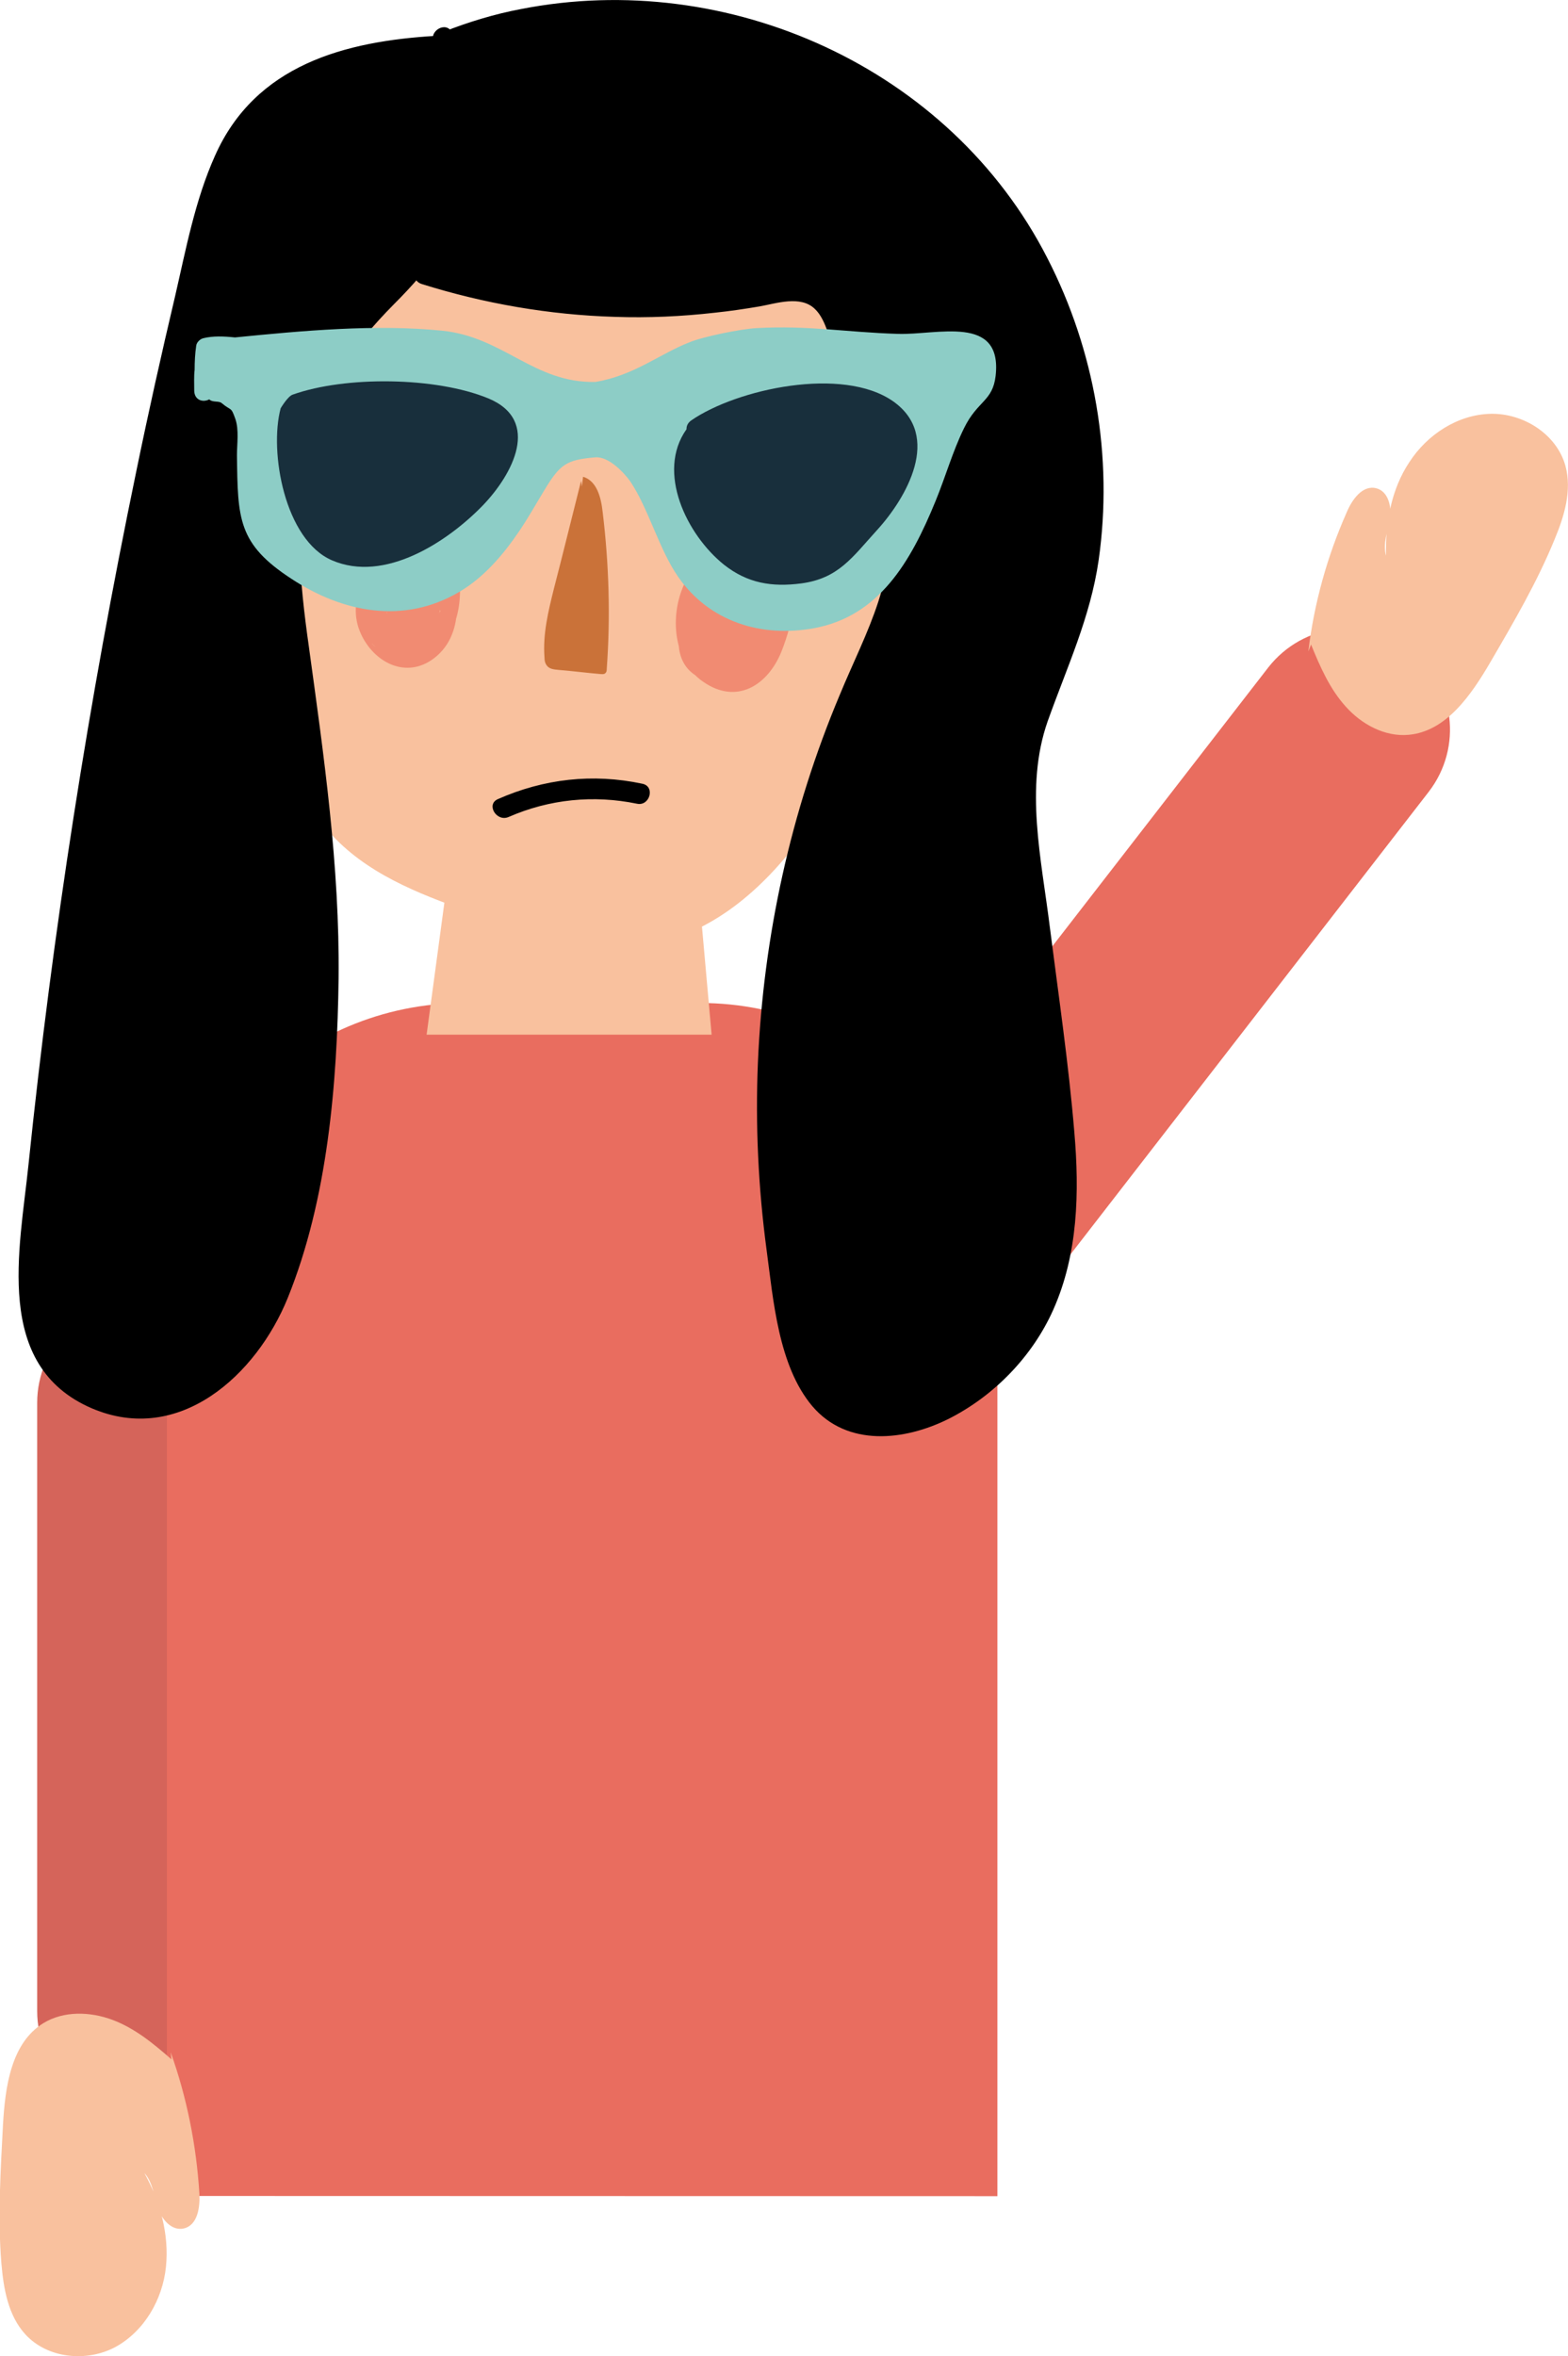 <?xml version="1.0" encoding="utf-8"?>
<!-- Generator: Adobe Illustrator 18.1.1, SVG Export Plug-In . SVG Version: 6.00 Build 0)  -->
<svg version="1.1" id="Capa_1" xmlns="http://www.w3.org/2000/svg" xmlns:xlink="http://www.w3.org/1999/xlink" x="0px" y="0px"
	 viewBox="24.5 0 792.8 1190.5" enable-background="new 24.5 0 792.8 1190.5" xml:space="preserve">
<path fill="#D5645A" d="M94.6,1067.5L94.6,1067.5c-28.2,0-51.3-23.1-51.3-51.3V708.8c0-28.2,23.1-51.3,51.3-51.3l0,0
	c28.2,0,51.3,23.1,51.3,51.3v307.4C145.8,1044.3,122.6,1067.5,94.6,1067.5z"/>
<path fill="#E96D5F" d="M737.8,328.2L737.8,328.2c22.3,17.3,26.5,49.4,9,72l-188.3,243c-17.3,22.3-49.4,26.5-72,9l0,0
	c-22.3-17.3-26.5-49.4-9-72l188.3-243C683.3,314.9,715.5,310.7,737.8,328.2z"/>
<path fill="#E96D5F" d="M108.9,1109.6V657.2c0-83.1,67.3-150.4,150.4-150.4h119.1c83.1,0,150.4,67.3,150.4,150.4v452.5"/>
<g>
	<path fill="#F9C19E" d="M150,235.6c1.9,23.1,3.8,46.3,5.7,69.6c3.6,42.5,8.6,88.6,38.7,118.9c19.4,19.6,46.3,29.2,72.2,38.3
		c28.4,9.9,58.3,20,87.7,14.5c32.4-6.1,58.5-30.1,77.6-57c44-62.1,58.1-140.7,59.7-216.7c0.4-17.5,0-35.8-7.6-51.5
		c-6.5-13.9-18.1-24.8-29.7-34.9c-10.5-9.3-21.2-18.3-34.1-23.8c-17.9-7.6-37.9-7.2-57.2-6.7c-44.2,1.1-88.4,1.9-132.8,2.9
		c-9,0.2-18.1,0.4-26.7,3.2c-27.6,8.8-41,40.4-44.2,69.2c-3.2,28.8,0.4,58.9-9,86.3"/>
</g>
<g>
	<path fill="#CA7239" d="M318.3,243c-4.6,18.1-9,36.2-13.7,54.3c-2.9,11.6-5.7,23.1-4.8,34.9c0,1.5,0.2,2.7,1.1,4
		c1.3,1.9,3.8,2.1,6.1,2.3c7.2,0.6,14.1,1.5,21.2,2.1c0.8,0,1.7,0.2,2.3-0.4c0.8-0.6,0.8-1.7,0.8-2.5c1.9-26.3,1.1-52.8-2.1-79.1
		c-0.8-7.2-2.9-15.6-9.9-17.7c-0.2,1.7-0.4,3.4-0.6,5"/>
</g>
<g opacity="0.38">
	<g>
		<path fill="#E6332A" d="M405,280.2c-36.2-14.7-52.6,45.7-24.8,64.4c16.8,11.6,32.4,1.7,39.3-15.1c5.7-14.1,13.3-42.9-3.2-53
			c-16.8-10.3-33.2,5.9-40.8,19.8c-6.7,12.6-14.7,36.6,1.9,45.7c18.1,9.9,32-11.2,33.2-26.7c0.6-7.8-0.2-18.7-6.5-24.2
			c-5.3-4.6-12.4-4.2-17.5,0.6c-7.6,7.4-8.4,21.9-8.8,31.8c-0.2,7.6-0.6,17.3,8.6,19.1c22.3,4.6,18.5-37.7,17.3-49.2
			c-0.4-4.4-7.6-5.9-9.9-2.1c-4.8,7.8-8.4,16.4-9.5,25.7c-0.6,5.5-2.1,15.4,2.3,19.8c3.4,3.6,8.8,3.6,12.6,0.6
			c6.1-5,6.3-16,5.7-23.1c-0.4-5.3-1.3-13.5-7.2-15.6c-5.5-1.9-9.3,1.7-11.2,6.3c-4,9.9-6.7,33.2,8.8,34.1c1.7,0,3.4-0.8,4.2-2.1
			c2.5-4.2,3.8-7.8,4.2-12.6c0.6-4.8-7.6-8-9.9-3.4c-3.4,6.7-3.6,13-0.8,20c1.5,3.6,7.6,4.4,9.7,1.1c8.2-12.8,13.9-26.7,17.3-41.7
			c1.1-4.4-6.3-7.6-9-4.2c-4.8,5.9-6.9,11.8-5.9,19.6c0.6,4.4,7.6,6.1,9.9,2.1c4.2-7.4,10.9-25,0.8-30.9
			c-10.3-5.9-15.6,5.9-15.1,14.1c0.4,4.8,7.6,5.5,9.9,2.1c4.8-6.7,7.4-17.9-3.2-20.8c-10.9-3.2-10.9,8.4-14.1,14.9
			c-1.5,2.9,0.8,5.9,3.8,6.3c6.9,1.3,14.1-2.9,12.2-10.7c-0.8-3.8-6.1-5.9-9.3-2.9c-2.5,2.3-3.8,4.4-4.4,8c-1.1,5.5,9,7.8,10.3,2.3
			c0.6-1.3,1.5-2.7,2.1-4c-3.2-1.1-6.1-2.1-9.3-2.9c0,0.8,0,1.5,0,2.3c1.3,2.1,2.5,4.2,3.8,6.3c1.1-2.1,1.9-4.2,2.3-6.5
			c1.5-7.4-1.9,1.1-3.8,3.6c3.4,0.6,6.5,1.5,9.9,2.1c-0.4-6.1,0-7.4-1.1,0.6c-0.6,4.4-2.3,8.2-4.4,12c3.4,0.6,6.5,1.5,9.9,2.1
			c-0.6-5,0-9,3.6-13.3c-2.9-1.5-6.1-2.7-9-4.2c-3.2,14.3-8.4,27.3-16.4,39.6c3.2,0.4,6.3,0.6,9.7,1.1c-1.9-4.6-1.9-8.6,0.4-13.3
			c-3.4-1.1-6.5-2.1-9.9-3.4c-0.4,4-1.5,7.2-3.4,10.5c1.5-0.6,2.7-1.5,4.2-2.1c-2.3,0,2.7-19.6,1.9-21.7c-0.8,0.2-1.7,0.4-2.5,0.6
			c0.4,2.3,0.6,4.4,0.8,6.7c0.2,4.2,0,13.3-4.6,15.4c1.7,0,3.6,0,5.3,0c-2.7-0.8-0.2-15.1,0.2-17.3c1.5-6.7,4.2-12.8,7.8-18.5
			c-3.4-0.6-6.5-1.5-9.9-2.1c0.6,5,3.6,38.7-5,38.7c-1.3,0,1.1-18.7,1.7-21.5c0.4-2.5,1.1-5,1.9-7.4c2.3-6.1,6.3-6.3,7.8,0.4
			c1.3,6.3,0.8,12.8-1.3,18.9c-0.8,2.7-2.7,8-5.5,9.5c-4.4-0.2-8.8-0.4-13.3-0.8c-0.8-1.7-1.3-3.6-1.3-5.3c-1.5-12,5.7-25.9,13-34.7
			c3.8-4.6,10.5-10.9,17.3-8.8c9,2.9,7.2,17.9,6.3,24.4c-1.5,11.2-6.3,36.2-22.1,34.1c-28.4-4.2-16.4-62.7,8-52.8
			C406.2,290.1,411.3,283,405,280.2L405,280.2z"/>
	</g>
</g>
<g opacity="0.38">
	<g>
		<path fill="#E6332A" d="M233.3,267.4c-17.7-3.4-30.5,33.2-26.5,46.9c3.8,13,16,22.1,29.7,18.3c35.3-9.9,20.8-85-10.3-64.8
			c-8.6,5.7-15.1,17.7-18.9,27.1c-3.4,8.2-4.2,16.8-0.4,25.2c6.5,14.5,22.9,23.4,37.2,12.4c16.6-12.8,12.6-38.7,4.2-55.1
			c-2.3-4.6-6.3-11.4-11.6-13.3c-9.3-3.8-17.9,10.5-21,17c-7.2,14.3-7.4,32.2,5,43.8c5.9,5.5,14.3,6.5,19.4-0.6
			c5.9-8,5.7-21.7,5.3-31.1c-0.4-9.9-7.4-29.2-20.8-23.8c-15.4,6.1-14.3,33-6.3,44.2c3.4,4.6,8.4,9.7,14.5,9
			c9.7-1.1,11.4-13.3,10.7-20.8c-1.1-11.4-11.8-27.8-24.6-18.5c-11.4,8.2-12,30.9-1.1,40c17.7,14.5,23.1-24.2,20.2-34.3
			c-1.1-3.6-4.8-12.2-9.3-12.8c-8-1.1-9.5,21.2-8.6,25.5c0.8,4,4.2,10.3,7.8,12.2c10.3,5.3,12-12.6,10.7-18.5
			c-1.1-4.8-5-12.2-9.9-14.1c-8.8-2.9-14.9,15.6-13.7,21.9c0.8,3.8,4.4,9.7,8.2,11.4c11.4,5.3,13.7-10.1,13.5-17.3
			c0-1.3-5-9.5-6.1-8.4c-5.3,5.5-8.6,11.6-10.9,18.9c-0.4,1.7,5.5,9,6.1,8.4c4.8-5.9,5.9-12.4,3.6-19.6c-0.2-1.1-4.6-8.8-5.9-7.8
			c-4.8,4.4-4,18.3,4.6,18.5c9.5,0.4,0.8-15.8-4.8-16.2c-4.8-0.2-13,12.4-14.5,16.2c-2.3,5.5-0.8,9.7,2.3,14.3
			c2.3,3.4,5.7,7.2,10.1,7.4c6.9,0.2,9-6.9,7.6-12.4c-0.4-1.5-3.8-8.2-5.9-7.8c-5.9,1.3-9.3,4.4-11.2,9.9c2.1,2.7,4,5.5,6.1,8.2
			c1.3-6.9,6.3-2.7,11.2-2.3c4.4,0.4,8-0.4,11.4-3.4c7.6-6.7,7.4-17.7,6.7-26.9c-2.1-2.7-4-5.5-6.1-8.2c0.8,5.5,1.7,11.2,2.5,16.6
			c0.2,1.3,5.7,9.3,6.1,8.4c6.9-14.1,4-28-4.2-40.8c-0.2-0.2-3.6-4.4-3.8-3.8c-2.5,5.5-3.8,10.5-3.8,16.6c2.1,2.7,4,5.5,6.1,8.2
			c-0.6-4.4-1.3-8.6-1.7-13c-0.4-2.5-6.1-8.2-6.1-8.2c0,3.2,1.1,15.4-5,11.8c1.5,1.7,2.7,3.4,4.2,5c0.6-1.9,1.3-3.8,2.1-5.7
			c-1.9-2.3-3.8-4.6-5.7-6.9c1.9,4.6,3.8,9.3,5.7,13.9c0.4,0.8,5.5,8,5.7,6.7c1.1-1.9,1.3-3.8,0.8-5.7c-0.2,2.5,6.1,8.2,6.1,8.2
			c0.4-3.6,0.2-5.9-1.1-9.3c-0.6-2.1-6.5-8.4-5.9-6.9c1.3,2.7,1.5,5.5,0.8,8.2c2.1,2.7,4,5.5,6.1,8.2c0.6-7.4-4.2-14.5-9.9-18.5
			c-0.4-0.2-0.8-0.6-0.8,0c-0.6,2.7-1.5,5.3-2.1,8c1.9,2.3,3.8,4.4,5.7,6.7c-1.9-4.6-3.8-9.3-5.7-13.9c-0.4-0.8-5.3-7.8-5.7-6.9
			c-2.9,6.1-2.1,11.4,2.9,16.4c8.6,8.6,8-4.8,7.8-10.7c-2.1-2.7-4-5.5-6.1-8.2c0.6,4.4,1.3,8.6,1.7,13c0.4,2.5,6.1,8.2,6.1,8.2
			c0-5.9,0.8-10.5,3.6-16c-1.3-1.3-2.5-2.5-3.8-3.8c6.1,9.3,4.6,21.5,0,30.9c2.1,2.7,4,5.7,6.1,8.4c-0.8-5.5-1.7-11.2-2.5-16.6
			c-0.4-2.5-6.1-8-6.1-8.2c1.1,19.4-6.1,36-28,26.3c-0.2-0.2-0.4,0-0.4,0.2c-0.4,2.1-0.6,4-1.1,6.1c-0.4,2.1,5.9,8.8,6.1,8.2
			c1.9-5.5,5.7-8.2,10.9-9.5c-1.9-2.5-4-5.3-5.9-7.8c1.3,4.2-0.2,9-4.6,10.3c-9,2.7-2.7-5.3-0.4-8.4c2.1-2.9,5.5-5.7,7.2-9
			c2.7-1.3,3.2-2.9,1.3-5.3c-1.5,1.5-3.2,1.7-5,0.8c1.9,2.5,3.8,5.3,5.5,7.8c-0.8-3.8,0.2-6.5,2.9-8.2c-1.9-2.5-4-5.3-5.9-7.8
			c2.1,6.7,0.8,12.4-3.4,17.9c2.1,2.7,4,5.7,6.1,8.4c2.1-7.2,5.5-12.8,10.7-18.3c-2.1-2.7-4-5.7-6.1-8.4c0.2,4.8,0.4,11.6-3.8,15.4
			c-2.3,1.9-3.8,1.9-6.9,2.1c3.6-0.2-3.4,6.1,1.3-0.2c2.9-3.8,2.3-12.2,6.9-14.9c7.8-4.8,3.8,9.9,1.5,12.4c-4.8,5.5-4.2,1.5-3.6-3.8
			c0.8-5.7,3.2-10.3,6.1-14.9c-0.2-1.1-0.4-2.1-0.4-2.9c0.2,2.1,0.6,4.2,0.8,6.3c0.2,2.9,0,5.7-0.2,8.6c-0.6,5.9-2.3,13-6.9,17.3
			c-1.7,1.5-3.4,2.5-5.7,2.9c-4.2,0.6-3.4-0.2-3.8-2.7c-0.6-3.2,0.8-8.6,1.7-11.8c2.9-10.3,20.4-21.2,19.4-3.6
			c-0.4,7.6-9.3,22.9-17.3,11.4c-5-7.4,0.4-25.5,7.6-30.5c4.6-3.4,10.5-3.6,11.2,2.9c0.4,5.5,0,11.6-0.4,17c-0.8,8-3.6,23.8-15.4,21
			c-12.6-2.9-4.4-25.2-0.8-32.2c4.4-8.4,16.2-24.4,23.4-9.9c8.8,18.3,1.5,54.1-25,49.9c-25.2-4,1.3-50.3,17-54.5
			c16.8-4.4,14.1,17.9,11.4,27.8c-2.5,9.7-8.4,19.4-18.7,22.1c-4.4,1.3-9.7,1.5-13.9-0.4c-6.9-3.4-4.6-11.8-2.9-17.9
			c2.7-9.7,11.6-32,24.8-29.5C238.8,276.2,235.8,268,233.3,267.4L233.3,267.4z"/>
	</g>
</g>
<g>
	<g>
		<path d="M243.2,210.6c-4.4,0.4-9.7,2.1-12.6,5.9c-2.3,2.9-2.7,7.2-0.2,10.1c5.9,6.7,19.4,2.1,23.6-4.2c2.3-3.4,2.7-8.2,0.6-11.8
			c-2.5-4.8-7.8-4.4-12.4-2.9c-4.8,1.7-9.5,4.6-10.3,9.9c-0.6,4-0.4,8.8,4.6,8.8c4.2,0.2,10.9-2.1,13.3-6.1c2.7-4.8-2.7-9-6.9-9.9
			c-1.9-0.4-8.8,1.5-9,4c-0.2,3.6,1.7,6.5,4.6,8.4c1.9,1.1,10.5-2.9,9.7-3.8c-1.1-1.1-1.9-1.9-2.9-2.9c-0.4-0.4-0.8-0.8-1.3-1.3
			c-1.5-2.1-3.8-1.9-6.7,0.6c1.3,0.2,10.1-2.3,9-4c-1.9-2.7-5.9-1.7-8.4-0.8c-2.9,0.8-6.9,2.5-7.2,6.1c0,1.1,9.9-0.6,9.9-3.6
			c0.6-2.5-1.1-2.1-5.3,1.1c0.4,0.2,0.8,0.4,1.1,0.8c2.9-1.3,5.9-2.7,9-4c-4.4-0.8-10.3,1.7-13,5.3c0,0.2,0,0.2,0,0.4
			c1.9,1.9,4,4,5.9,5.9c3.2-1.3,6.3-2.5,9.7-3.8c-2.7-1.7-4.2-4.4-4-7.8c-2.9,1.3-5.9,2.7-9,4c2.7,0.6,5.5,2.7,5.7,5.7
			c0.2,2.3-2.1,3.2,1.5,2.1c3.6-1.3,1.3-0.2,0.2-2.3c-1.3-2.5-0.4-6.5,0.8-8.8c0.2-0.4,0.4-0.8,0.8-1.3c-0.6,0.2-1.3,0.6-1.7,0.8
			c0,0,1.9,1.5,2.1,1.5c0.8,1.1,1.5,2.5,1.7,3.8c0.6,2.3,0.4,4.8-0.6,7.2c-0.2,0.6-0.6,1.1-0.8,1.5c-0.6,0.8-1.9,1.3,0.4,0.6
			c2.5-0.8,0.6-0.4-0.2-0.6c-0.6-0.2-1.1-0.4-1.7-0.6c-2.1-0.8-3.6-2.7-3.8-5c-0.2-1.3,0-2.5,0.4-3.6c0.2-0.4,0.4-0.8,0.6-1.5
			c0.8-1.9,3.6-0.2-2.9,0.4c2.3-0.2,5-1.1,6.9-2.5C245.3,211.4,245.3,210.4,243.2,210.6L243.2,210.6z"/>
	</g>
</g>
<g>
	<g>
		<path d="M393,223.6c-1.3-4-4.8-9.5-9.7-9c-4.6,0.4-5.9,5-5.5,9c0.4,5.9,3.6,10.9,9.5,12.6c4.4,1.3,9.3-0.2,11.6-4.2
			c4.2-7.6-3.8-21-12.8-19.6c-11.8,2.1-3.6,19.1,2.3,23.4c4.2,2.9,8.8,0.6,9.3-4.4c0.6-6.3-4.6-12.2-8.6-16.4
			c-0.4-0.4-1.9-1.9-2.7-1.3c-2.7,1.7-3.4,5-2.5,8c0.8,3.2,3.8,8.4,7.2,9.7c2.7,0.8,3.6-1.9,3.4-4c-0.6-3.4-3.8-8.6-7.4-9
			c-0.4,0-0.6,0.2-0.8,0.4c-0.2,4,1.7,7.6,4.2,10.7c0.6,0.8,2.9,3.4,3.8,1.9c0.8-1.5-1.9-5-2.7-5.9c-0.6-0.2-1.5-0.4-2.1-0.8
			c-0.6-1.1-1.1-2.3-1.7-3.4c0.2,0.4-0.2,0.6-0.4,1.1c-0.2,0-0.2,0.2-0.4,0.2c2.3,4.4,3.4,5.7,3.2,3.4c0.4-1.7,0.6-2.7,2.3-3.8
			c-0.8-0.4-1.9-0.8-2.7-1.3c1.3,1.5,1.9,2.1,1.1,4.2s-1.9,2.5-3.8,2.9c-0.4,0-0.8,0-1.1-0.2c1.3,2.1,1.7,2.5,1.3,1.1
			c0-1.3-0.4-2.5,0-3.8c0.4-1.9,1.7-3.4,3.6-4c0.8-0.2,1.7-0.4,2.5-0.2c0.4,0,1.9,0.8,2.3,0.6c-1.5-2.9-2.1-3.6-1.9-2.1
			c0,0.4,0,1.1,0,1.5c-0.2,0.8-0.4,1.7-0.8,2.5c-2.3,4-8,5-11.8,2.5c1.5,2.3,2.9,4.6,4.4,6.9c-0.4-2.5-1.3-5.9,0.4-8.4
			c0.6-0.8,1.3-1.5,2.3-1.7c0.4-0.2,0.8-0.2,1.3-0.2c0.2,0,0.6,0,0.8,0c2.1,0.4,1.1-1.1-3.2-4.6c0.8,2.3,2.3,4.8,4.2,6.1
			C392.5,225.9,393.8,225.7,393,223.6L393,223.6z"/>
	</g>
</g>
<g>
	<path d="M245.1,23.4c-32.2,1.7-66.7,7.4-89.4,30.3c-18.1,18.3-25,44.6-31.1,69.4C84.3,289.5,56.1,458.6,40.2,629.3
		c-1.5,16-2.7,32.6,3.2,47.8c9.3,24,37.2,38.3,62.5,33.7c19.8-3.8,36.6-17.5,47.8-34.3c11.2-16.8,17.3-36.4,21.9-56
		c19.8-82.5,17.9-168.9,5.7-252.9c-4.8-33-11.2-65.8-10.9-99.3c0.2-33.2,7.6-67.7,27.8-94.3c12.8-17,30.5-30.3,42.9-47.8
		c21.7-30.5,24.6-73.4,7.4-106.7"/>
	<g>
		<path d="M245.1,18.1c-46.3,2.7-91.5,14.7-111.9,60.6c-10.1,22.5-14.7,47.3-20.2,71.1c-6.9,29.2-13.5,58.7-19.6,88.4
			c-24,115.7-42.3,232.7-54.5,350.3c-4.4,42.9-17.9,101.6,32,123.1c44.2,18.9,83.3-16.8,99.1-55.8c20.2-49.9,25-108.3,25.7-161.4
			c0.6-56.8-7.4-112.1-15.1-168.1c-4.6-32.4-7.6-65.8-0.6-98.2c6.7-30.5,22.1-52.6,43.8-74.5c18.5-18.5,33.7-38.1,38.9-64.4
			c5-24.8,1.7-50.1-9.7-72.8c-2.9-6.1-12.2-0.6-9,5.3c10.5,20.8,13.3,45,7.8,67.7c-5.7,24.4-21,41.7-38.1,59.1
			c-15.4,15.6-28.2,31.6-36.4,51.8c-8.2,20.2-11.6,42.1-12,64c-1.3,53,12.8,105.6,17.3,158.2c4.4,52.4,4,105.4-4.2,157.2
			c-6.9,43.8-17.9,109-67.5,123.9c-20.2,6.1-43.1-1.5-56-18.1c-15.6-20.4-9.7-49.4-7.4-73c10.5-108.6,26.3-216.7,46.9-323.8
			c11.2-58.3,23.4-116.8,38.3-174.4c6.7-25.9,16.2-52.4,39.8-67.5c21.7-13.9,48-17.3,73.2-18.5C251.8,28.2,252,17.7,245.1,18.1
			L245.1,18.1z"/>
	</g>
</g>
<g>
	<path d="M239,138.4c56,17.7,116.3,21.2,174,10.1c8.4-1.7,17.9-3.4,24.8,1.7c5,3.6,7.6,9.9,9.7,15.8c7.6,21.5,14.9,42.7,22.5,64.2
		c4.6,13.5,9.5,26.9,9.9,41c0.8,24.8-11.2,48-21.2,70.7c-45.7,102-57.9,218.8-34.3,328.2c3.6,16.6,9,34.7,23.4,44
		c14.9,9.7,34.7,6.5,50.7-0.8c23.8-10.9,43.3-30.7,54.1-54.5c16.2-36.2,11.6-77.6,6.9-117c-4.6-37-9-73.8-13.7-110.9
		c-2.1-17-4.2-34.3-1.1-51.1c2.9-16.6,10.9-32,17-47.5c33.9-86.5,11.8-191.9-53.9-257.5S336.6-12.8,250.1,20.8"/>
	<g>
		<path d="M237.7,143.5c31.6,9.9,64.4,15.6,97.6,16.6c17,0.6,33.9-0.2,50.7-2.1c7.6-0.8,15.1-1.9,22.7-3.2
			c8.4-1.5,20.6-5.7,27.8,1.3c5.9,5.5,8,17.5,10.5,24.8c2.9,8.2,5.7,16.4,8.6,24.4c5.7,16,12.2,32,16.2,48.6
			c8.8,35.3-9.7,65.6-22.7,97.2c-24.8,58.9-38.7,122.2-41.4,186c-1.3,31.6,0.2,63.1,4.4,94.5c3.4,25.2,5.9,58.5,23.1,78.9
			c17.7,20.8,46.7,17.5,68.8,6.5c23.1-11.6,42.5-31.6,53-55.1c12.6-28.2,13.3-59.5,10.7-89.8c-2.9-34.7-8-69.2-12.4-103.7
			c-4.2-34.1-12.8-70.5-1.1-103.9C564,337,575.8,312,580,283c7.4-52-1.9-105.8-25.9-152.5C504.9,34.1,392.5-16,287.8,4.6
			c-13.3,2.5-26.3,6.5-38.9,11.4c-6.3,2.3-3.6,12.6,2.7,10.1c100.1-38.5,221.7-2.9,280.9,87.5c28.6,43.8,42.3,96.8,39.1,148.7
			c-1.7,28.2-9,54.7-20,80.6c-5.5,12.8-10.7,25.5-12.6,39.3c-2.1,14.9-0.6,29.9,1.1,44.6c4,34.1,8.4,68.4,12.6,102.5
			c3.8,31.8,9,64.4,4,96.4c-4.4,28.4-18.5,54.5-41.9,72c-23.6,17.5-61.4,28.6-77.6-4c-6.1-12.2-8.2-26.3-10.7-39.6
			c-2.9-15.4-5-30.9-6.5-46.5c-2.7-30.9-2.9-62.1-0.2-93c5.3-62.7,22.3-122.9,48.2-180.1c6.7-15.1,13.7-30.5,16.2-46.9
			c2.5-16.4-0.2-32-5.3-47.5c-5.7-17.7-12.2-34.9-18.3-52.4c-4.2-12-7.2-29.5-16.6-38.7c-9.7-9.9-24-6.3-36.2-4.2
			c-18.7,3.4-37.9,5-57,5.5c-37.4,0.4-74.7-5.3-110.5-16.2C233.9,131.3,231.2,141.4,237.7,143.5L237.7,143.5z"/>
	</g>
</g>
<g>
	<g>
		<path d="M281.7,412.8c20.6-9,42.9-11.2,64.8-6.7c6.5,1.5,9.5-8.8,2.7-10.1c-25-5.3-49.7-2.5-73,7.8
			C270.1,406.5,275.6,415.5,281.7,412.8L281.7,412.8z"/>
	</g>
</g>
<polygon fill="#F9C19E" points="249.9,450.8 240.2,522.8 384.3,522.8 378,452.3 "/>
<g>
	<g>
		<path d="M215.8,202c9.3-5,18.7-10.3,28-15.4c5.9-3.4,0.6-12.4-5.3-9c-9.3,5-18.7,10.3-28,15.4C204.5,196.1,209.9,205.1,215.8,202
			L215.8,202z"/>
	</g>
</g>
<g>
	<g>
		<path d="M395.9,191.2c5.7,6.1,11.2,12.2,16.8,18.3c4.6,5,12-2.5,7.4-7.4c-5.7-6.1-11.2-12.2-16.8-18.3
			C398.6,178.8,391.3,186.2,395.9,191.2L395.9,191.2z"/>
	</g>
</g>
<g>
	<path fill="#F9C19E" d="M686,329.2c2.9-24.2,9.5-48,19.4-70.3c2.7-6.5,8-13.9,14.9-12.2c6.1,1.5,8,9.3,6.9,15.6
		c-1.1,6.3-3.6,12.4-1.9,18.5c-0.4-16.6,2.7-33.7,11.8-47.3c9-13.9,24.4-24,41-24.4c16.6-0.4,33.5,10.3,37.9,26.3
		c3.4,12.4-0.6,25.5-5.5,37.2c-8.8,21.5-20.6,41.7-32.4,61.9c-9.7,16.6-22.3,35.1-41.4,36.8c-12,1.1-23.8-5.3-31.8-14.3
		c-8-8.8-13-20.2-17.5-31.3"/>
</g>
<g>
	<g>
		<g>
			<path fill="#8DCDC6" d="M478.4,168.7c-26.1-0.8-45.2-4.4-71.5-2.9c-7.6,0.4-26.7,4.2-33.9,7.2c-15.1,5.9-28,16.8-47.5,20
				c-31.1,0.6-46.3-22.7-77.4-25.9c-33.9-3.4-70.5,0-104.8,3.4c-5.7-0.6-11.2-0.8-16,0.4c-1.7,0.4-3.4,2.1-3.6,3.8
				c-0.6,4-0.8,8.2-0.8,12.2c-0.4,3.2-0.2,6.7-0.2,10.7c0.2,4.6,4.4,5.9,7.6,4.2c1.7,1.7,4.8,0.6,6.3,1.9c5,4.2,4.6,1.5,6.9,8
				c1.9,5.5,0.8,12.6,0.8,18.3c0.4,32.2,0.4,44.8,27.6,62.5c25.9,17,56.6,23.1,84.6,6.7c12.4-7.2,22.3-18.7,30.3-30.5
				c4.6-6.7,8.6-13.9,12.8-20.8c8-13.3,11.2-15.6,25.9-16.8c6.9-0.6,14.9,8.2,17.7,12.2c9.3,13.9,14.5,34.3,24.2,48.2
				c15.6,22.5,41.9,30.9,68.8,25.9c32.6-6.1,48.6-33,61.4-64.4c5-12.2,8.6-25,14.3-36.6c6.9-14.1,14.5-13.5,16-26.5
				C531.4,158.6,498.2,169.4,478.4,168.7z"/>
			<path fill="#182F3C" d="M271.4,201.3c-26.5-10.9-72.2-11.4-98.9-1.9c-2.5,0.8-6.1,6.9-6.1,6.9c-5.9,22.1,2.1,66.5,25.9,76.8
				c26.7,11.6,58.5-9.3,76.4-27.8C283.6,239.8,298.3,212.5,271.4,201.3z"/>
			<path fill="#182F3C" d="M476.1,202.8c-25.5-17.9-79.1-6.3-102.2,9.7c-1.7,1.3-2.3,2.7-2.3,4.4c-15.4,21.7,0.2,53.4,18.9,68.4
				c12,9.5,24.4,11.4,39.1,9.5c18.9-2.5,25.9-13.3,38.3-26.9C482.8,251.6,500.9,220.3,476.1,202.8z"/>
		</g>
	</g>
</g>
<g>
	<path fill="#F9C19E" d="M110.8,1037c8.2,22.9,13,47.1,14.5,71.3c0.4,6.9-0.8,16-7.8,17.7c-6.1,1.5-11.4-4.6-13.3-10.7
		c-1.9-5.9-2.5-12.6-6.7-17.3c8,14.5,12.6,31.1,10.9,47.5c-1.7,16.4-10.9,32.4-25.5,40.4c-14.5,7.8-34.5,5.9-45.7-6.5
		c-8.6-9.5-10.9-22.9-12-35.8c-1.9-23.1-0.4-46.5,0.8-69.8c1.1-19.1,4-41.4,20.4-51.5c10.3-6.3,23.6-5.9,34.9-1.7s20.8,12,29.9,20"
		/>
</g>
</svg>
